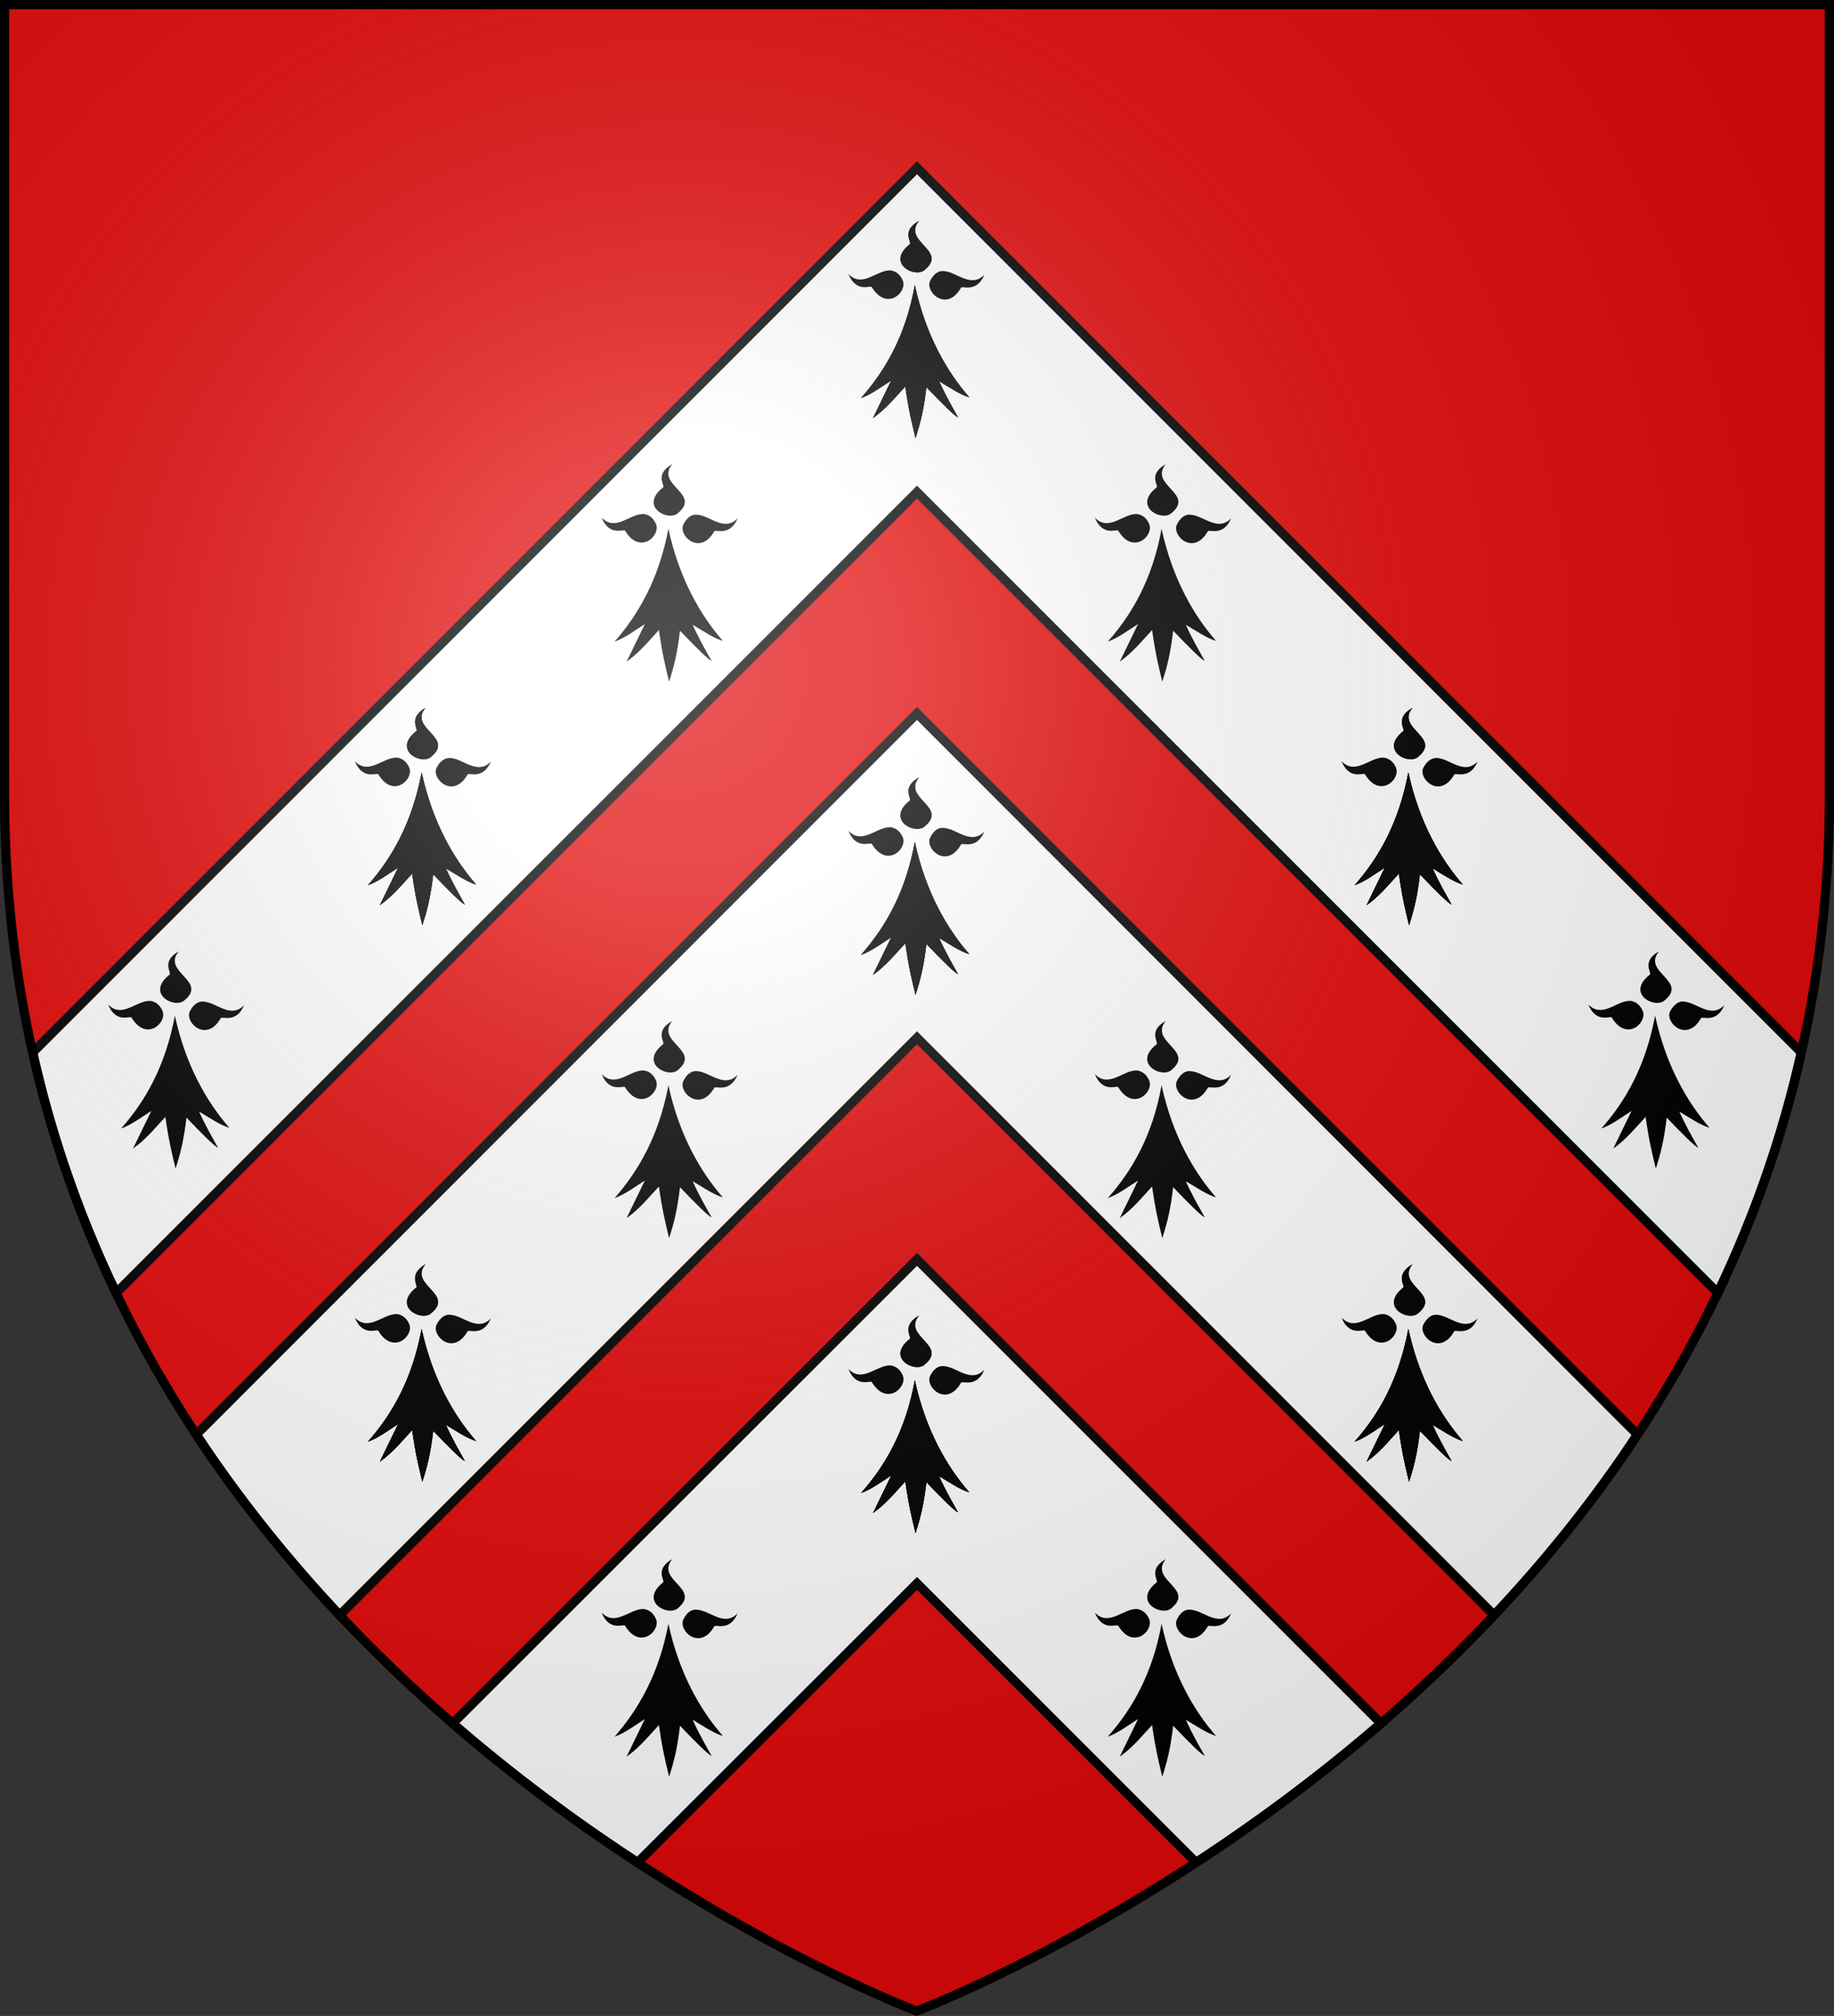 <svg version="1.1" id="svg2" xmlns="http://www.w3.org/2000/svg" x="0" y="0" viewBox="0 0 600 659.5" style="enable-background:new 0 0 600 659.5" xml:space="preserve"><rect x="0" y="0" width="600" height="659.5" fill="#333333" stroke="none"/><style>.st1{fill:#fff;stroke:#000;stroke-width:3;stroke-miterlimit:10}</style><path id="path2875_5_" d="M299.9 657.9s298.6-112.3 298.6-397.8V1.5H1.5v258.6c0 285.5 298.4 397.8 298.4 397.8z" style="fill:#e20909"/><path class="st1" d="m300 161 262 262c11.6-24.2 21-50.4 27.3-78.7L300 54.9 10.7 344.3C17 372.6 26.4 398.9 38 423l262-262z"/><path class="st1" d="M488.8 528.4c16.7-17.7 32.6-37.4 46.9-59.1L300 233.4 64.2 469.3c14.3 21.7 30.3 41.4 46.9 59.1L300 339.5l188.8 188.9z"/><path class="st1" d="m300 518 91.3 91.3c19.2-12.6 39.9-27.7 60.5-45.5L300 412 148.1 563.8c20.6 17.9 41.3 33 60.5 45.5L300 518z"/><g id="g3410_970_" transform="matrix(1.15 0 0 1.15 848.755 33.382)"><path id="path3124_581_" d="M-406.4 414.5c-5 6.1 8.8 8.4 1.3 14.2-3.1 1.9-10.5-2.3-4-7.5 1-.4-2.7-3.6 2.7-6.7z"/><path id="path3114_388_" d="M-414.5 428.7c1.1.2 2.5.8 3.4 2.9 1.3 3.3-4.6 8.8-8.8 1.9-.2-.8-4.4 1.9-6.7-3.8 3.8 4 7.8-.8 11.5-1h.6z"/><path id="path3104_388_" d="M-399.3 428.9c3.6.2 7.7 5 11.5 1-2.3 5.5-6.5 2.9-6.7 3.8-4 6.9-10.1 1.3-8.8-1.9 1.1-2.4 2.6-3.1 4-2.9z"/><path id="path3094_970_" d="M-407.6 432.9c3.1 14.3 9.2 24.7 15.5 31.9-2.7-.8-5.7-2.9-8.6-4.6 1.7 3.8 3.6 7.1 5.4 10.3-1-.4-4.4-3.8-9-8.6-.8 6.7-1.7 10.1-3.1 14.5-1.1-4.6-1.9-7.7-2.9-14.7-2.9 3.1-5.4 6.3-9.2 9l5.2-10.7c-2.7 1.7-5.7 4-8.6 5 6.9-7.8 12.7-17.8 15.3-32.1z"/></g><g id="g3410_977_" transform="matrix(1.15 0 0 1.15 848.755 33.382)"><path id="path3124_585_" d="M-476.6 345.2c-5 6.1 8.8 8.4 1.3 14.2-3.1 1.9-10.5-2.3-4-7.5 1-.3-2.7-3.6 2.7-6.7z"/><path id="path3114_391_" d="M-484.6 359.4c1.1.2 2.5.8 3.4 2.9 1.3 3.3-4.6 8.8-8.8 1.9-.2-.8-4.4 1.9-6.7-3.8 3.8 4 7.8-.8 11.5-1h.6z"/><path id="path3094_977_" d="M-477.8 363.6c3.1 14.3 9.2 24.7 15.5 31.9-2.7-.8-5.7-2.9-8.6-4.6 1.7 3.8 3.6 7.1 5.4 10.3-1-.4-4.4-3.8-9-8.6-.8 6.7-1.7 10.1-3.1 14.5-1.1-4.6-1.9-7.7-2.9-14.7-2.9 3.1-5.4 6.3-9.2 9l5.2-10.7c-2.7 1.7-5.7 4-8.6 5 6.9-7.8 12.7-17.7 15.3-32.1z"/></g><g id="g3410_933_" transform="matrix(1.15 0 0 1.15 848.755 33.382)"><path id="path3124_559_" d="M-476.6 345.2c-5 6.1 8.8 8.4 1.3 14.2-3.1 1.9-10.5-2.3-4-7.5 1-.3-2.7-3.6 2.7-6.7z"/><path id="path3104_373_" d="M-469.5 359.6c3.6.2 7.7 5 11.5 1-2.3 5.5-6.5 2.9-6.7 3.8-4 6.9-10.1 1.3-8.8-1.9 1.1-2.3 2.6-3.1 4-2.9z"/><path id="path3094_933_" d="M-477.8 363.6c3.1 14.3 9.2 24.7 15.5 31.9-2.7-.8-5.7-2.9-8.6-4.6 1.7 3.8 3.6 7.1 5.4 10.3-1-.4-4.4-3.8-9-8.6-.8 6.7-1.7 10.1-3.1 14.5-1.1-4.6-1.9-7.7-2.9-14.7-2.9 3.1-5.4 6.3-9.2 9l5.2-10.7c-2.7 1.7-5.7 4-8.6 5 6.9-7.8 12.7-17.7 15.3-32.1z"/></g><g id="g3410_926_" transform="matrix(1.15 0 0 1.15 848.755 33.382)"><path id="path3094_926_" d="M-477.8 363.6c3.1 14.3 9.2 24.7 15.5 31.9-2.7-.8-5.7-2.9-8.6-4.6 1.7 3.8 3.6 7.1 5.4 10.3-1-.4-4.4-3.8-9-8.6-.8 6.7-1.7 10.1-3.1 14.5-1.1-4.6-1.9-7.7-2.9-14.7-2.9 3.1-5.4 6.3-9.2 9l5.2-10.7c-2.7 1.7-5.7 4-8.6 5 6.9-7.8 12.7-17.7 15.3-32.1z"/></g><g id="g3410_925_" transform="matrix(1.15 0 0 1.15 848.755 33.382)"><path id="path3124_554_" d="M-546.8 414.5c-5 6.1 8.8 8.4 1.3 14.2-3.1 1.9-10.5-2.3-4-7.5 1-.4-2.7-3.6 2.7-6.7z"/><path id="path3114_370_" d="M-554.8 428.7c1.1.2 2.5.8 3.4 2.9 1.3 3.3-4.6 8.8-8.8 1.9-.2-.8-4.4 1.9-6.7-3.8 3.8 4 7.8-.8 11.5-1h.6z"/><path id="path3104_370_" d="M-539.7 428.9c3.6.2 7.7 5 11.5 1-2.3 5.5-6.5 2.9-6.7 3.8-4 6.9-10.1 1.3-8.8-1.9 1.1-2.4 2.6-3.1 4-2.9z"/><path id="path3094_925_" d="M-547.9 432.9c3.1 14.3 9.2 24.7 15.5 31.9-2.7-.8-5.7-2.9-8.6-4.6 1.7 3.8 3.6 7.1 5.4 10.3-1-.4-4.4-3.8-9-8.6-.8 6.7-1.7 10.1-3.1 14.5-1.1-4.6-1.9-7.7-2.9-14.7-2.9 3.1-5.4 6.3-9.2 9l5.2-10.7c-2.7 1.7-5.7 4-8.6 5 6.8-7.8 12.6-17.8 15.3-32.1z"/></g><g id="g3410_1020_" transform="matrix(1.15 0 0 1.15 848.755 33.382)"><path id="path3124_611_" d="M-266.1 241.6c-5 6.1 8.8 8.4 1.3 14.2-3.1 1.9-10.5-2.3-4-7.5 1-.4-2.6-3.7 2.7-6.7z"/><path id="path3114_408_" d="M-274.1 255.7c1.1.2 2.5.8 3.4 2.9 1.3 3.3-4.6 8.8-8.8 1.9-.2-.8-4.4 1.9-6.7-3.8 3.8 4 7.8-.8 11.5-1h.6z"/><path id="path3104_408_" d="M-259 255.9c3.6.2 7.7 5 11.5 1-2.3 5.5-6.5 2.9-6.7 3.8-4 6.9-10.1 1.3-8.8-1.9 1.2-2.3 2.7-3.1 4-2.9z"/><path id="path3094_1020_" d="M-267.2 259.9c3.1 14.3 9.2 24.7 15.5 31.9-2.7-.8-5.7-2.9-8.6-4.6 1.7 3.8 3.6 7.1 5.4 10.3-1-.4-4.4-3.8-9-8.6-.8 6.7-1.7 10.1-3.1 14.5-1.1-4.6-1.9-7.7-2.9-14.7-2.9 3.1-5.4 6.3-9.2 9l5.2-10.7c-2.7 1.7-5.7 4-8.6 5 6.9-7.8 12.6-17.7 15.3-32.1z"/></g><g id="g3410_980_" transform="matrix(1.15 0 0 1.15 848.755 33.382)"><path id="path3124_587_" d="M-406.4 103c-5 6.1 8.8 8.4 1.3 14.2-3.1 1.9-10.5-2.3-4-7.5 1-.4-2.7-3.6 2.7-6.7z"/><path id="path3114_392_" d="M-414.5 117.2c1.1.2 2.5.8 3.4 2.9 1.3 3.3-4.6 8.8-8.8 1.9-.2-.8-4.4 1.9-6.7-3.8 3.8 4 7.8-.8 11.5-1h.6z"/><path id="path3104_392_" d="M-399.3 117.4c3.6.2 7.7 5 11.5 1-2.3 5.5-6.5 2.9-6.7 3.8-4 6.9-10.1 1.3-8.8-1.9 1.1-2.3 2.6-3.1 4-2.9z"/><path id="path3094_980_" d="M-407.6 121.4c3.1 14.3 9.2 24.7 15.5 31.9-2.7-.8-5.7-2.9-8.6-4.6 1.7 3.8 3.6 7.1 5.4 10.3-1-.4-4.4-3.8-9-8.6-.8 6.7-1.7 10.1-3.1 14.5-1.1-4.6-1.9-7.7-2.9-14.7-2.9 3.1-5.4 6.3-9.2 9l5.2-10.7c-2.7 1.7-5.7 4-8.6 5 6.9-7.8 12.7-17.8 15.3-32.1z"/></g><g id="g3410_1027_" transform="matrix(1.15 0 0 1.15 848.755 33.382)"><path id="path3124_615_" d="M-336.2 172.3c-5 6.1 8.8 8.4 1.3 14.2-3.1 1.9-10.5-2.3-4-7.5.9-.4-2.7-3.6 2.7-6.7z"/><path id="path3114_411_" d="M-344.3 186.5c1.1.2 2.5.8 3.4 2.9 1.3 3.3-4.6 8.8-8.8 1.9-.2-.8-4.4 1.9-6.7-3.8 3.8 4 7.8-.8 11.5-1h.6z"/><path id="path3094_1027_" d="M-337.4 190.7c3.1 14.3 9.2 24.7 15.5 31.9-2.7-.8-5.7-2.9-8.6-4.6 1.7 3.8 3.6 7.1 5.4 10.3-1-.4-4.4-3.8-9-8.6-.8 6.7-1.7 10.1-3.1 14.5-1.1-4.6-1.9-7.7-2.9-14.7-2.9 3.1-5.4 6.3-9.2 9l5.2-10.7c-2.7 1.7-5.7 4-8.6 5 6.9-7.8 12.6-17.8 15.3-32.1z"/></g><g id="g3410_983_" transform="matrix(1.15 0 0 1.15 848.755 33.382)"><path id="path3124_589_" d="M-336.2 172.3c-5 6.1 8.8 8.4 1.3 14.2-3.1 1.9-10.5-2.3-4-7.5.9-.4-2.7-3.6 2.7-6.7z"/><path id="path3104_393_" d="M-329.2 186.6c3.6.2 7.7 5 11.5 1-2.3 5.5-6.5 2.9-6.7 3.8-4 6.9-10.1 1.3-8.8-1.9 1.2-2.3 2.7-3 4-2.9z"/><path id="path3094_983_" d="M-337.4 190.7c3.1 14.3 9.2 24.7 15.5 31.9-2.7-.8-5.7-2.9-8.6-4.6 1.7 3.8 3.6 7.1 5.4 10.3-1-.4-4.4-3.8-9-8.6-.8 6.7-1.7 10.1-3.1 14.5-1.1-4.6-1.9-7.7-2.9-14.7-2.9 3.1-5.4 6.3-9.2 9l5.2-10.7c-2.7 1.7-5.7 4-8.6 5 6.9-7.8 12.6-17.8 15.3-32.1z"/></g><g id="g3410_976_" transform="matrix(1.15 0 0 1.15 848.755 33.382)"><path id="path3094_976_" d="M-337.4 190.7c3.1 14.3 9.2 24.7 15.5 31.9-2.7-.8-5.7-2.9-8.6-4.6 1.7 3.8 3.6 7.1 5.4 10.3-1-.4-4.4-3.8-9-8.6-.8 6.7-1.7 10.1-3.1 14.5-1.1-4.6-1.9-7.7-2.9-14.7-2.9 3.1-5.4 6.3-9.2 9l5.2-10.7c-2.7 1.7-5.7 4-8.6 5 6.9-7.8 12.6-17.8 15.3-32.1z"/></g><g id="g3410_987_" transform="matrix(1.15 0 0 1.15 848.755 33.382)"><path id="path3124_591_" d="M-476.6 33.8c-5 6.1 8.8 8.4 1.3 14.2-3.1 1.9-10.5-2.3-4-7.5 1-.4-2.7-3.7 2.7-6.7z"/><path id="path3114_395_" d="M-484.6 47.9c1.1.2 2.5.8 3.4 2.9 1.3 3.3-4.6 8.8-8.8 1.9-.2-.8-4.4 1.9-6.7-3.8 3.8 4 7.8-.8 11.5-1h.6z"/><path id="path3094_987_" d="M-477.8 52.1c3.1 14.3 9.2 24.7 15.5 31.9-2.7-.8-5.7-2.9-8.6-4.6 1.7 3.8 3.6 7.1 5.4 10.3-1-.4-4.4-3.8-9-8.6-.8 6.7-1.7 10.1-3.1 14.5-1.1-4.6-1.9-7.7-2.9-14.7-2.9 3.1-5.4 6.3-9.2 9l5.2-10.7c-2.7 1.7-5.7 4-8.6 5 6.9-7.8 12.7-17.7 15.3-32.1z"/></g><g id="g3410_943_" transform="matrix(1.15 0 0 1.15 848.755 33.382)"><path id="path3124_565_" d="M-476.6 33.8c-5 6.1 8.8 8.4 1.3 14.2-3.1 1.9-10.5-2.3-4-7.5 1-.4-2.7-3.7 2.7-6.7z"/><path id="path3104_377_" d="M-469.5 48.1c3.6.2 7.7 5 11.5 1-2.3 5.5-6.5 2.9-6.7 3.8-4 6.9-10.1 1.3-8.8-1.9 1.1-2.3 2.6-3.1 4-2.9z"/><path id="path3094_943_" d="M-477.8 52.1c3.1 14.3 9.2 24.7 15.5 31.9-2.7-.8-5.7-2.9-8.6-4.6 1.7 3.8 3.6 7.1 5.4 10.3-1-.4-4.4-3.8-9-8.6-.8 6.7-1.7 10.1-3.1 14.5-1.1-4.6-1.9-7.7-2.9-14.7-2.9 3.1-5.4 6.3-9.2 9l5.2-10.7c-2.7 1.7-5.7 4-8.6 5 6.9-7.8 12.7-17.7 15.3-32.1z"/></g><g id="g3410_936_" transform="matrix(1.15 0 0 1.15 848.755 33.382)"><path id="path3094_936_" d="M-477.8 52.1c3.1 14.3 9.2 24.7 15.5 31.9-2.7-.8-5.7-2.9-8.6-4.6 1.7 3.8 3.6 7.1 5.4 10.3-1-.4-4.4-3.8-9-8.6-.8 6.7-1.7 10.1-3.1 14.5-1.1-4.6-1.9-7.7-2.9-14.7-2.9 3.1-5.4 6.3-9.2 9l5.2-10.7c-2.7 1.7-5.7 4-8.6 5 6.9-7.8 12.7-17.7 15.3-32.1z"/></g><g id="g3410_935_" transform="matrix(1.15 0 0 1.15 848.755 33.382)"><path id="path3124_560_" d="M-546.8 103c-5 6.1 8.8 8.4 1.3 14.2-3.1 1.9-10.5-2.3-4-7.5 1-.4-2.7-3.6 2.7-6.7z"/><path id="path3114_374_" d="M-554.8 117.2c1.1.2 2.5.8 3.4 2.9 1.3 3.3-4.6 8.8-8.8 1.9-.2-.8-4.4 1.9-6.7-3.8 3.8 4 7.8-.8 11.5-1h.6z"/><path id="path3104_374_" d="M-539.7 117.4c3.6.2 7.7 5 11.5 1-2.3 5.5-6.5 2.9-6.7 3.8-4 6.9-10.1 1.3-8.8-1.9 1.1-2.3 2.6-3.1 4-2.9z"/><path id="path3094_935_" d="M-547.9 121.4c3.1 14.3 9.2 24.7 15.5 31.9-2.7-.8-5.7-2.9-8.6-4.6 1.7 3.8 3.6 7.1 5.4 10.3-1-.4-4.4-3.8-9-8.6-.8 6.7-1.7 10.1-3.1 14.5-1.1-4.6-1.9-7.7-2.9-14.7-2.9 3.1-5.4 6.3-9.2 9l5.2-10.7c-2.7 1.7-5.7 4-8.6 5 6.8-7.8 12.6-17.8 15.3-32.1z"/></g><g id="g3410_937_" transform="matrix(1.15 0 0 1.15 848.755 33.382)"><path id="path3124_561_" d="M-617 172.3c-5 6.1 8.8 8.4 1.3 14.2-3.1 1.9-10.5-2.3-4-7.5 1-.4-2.6-3.6 2.7-6.7z"/><path id="path3114_375_" d="M-625 186.5c1.1.2 2.5.8 3.4 2.9 1.3 3.3-4.6 8.8-8.8 1.9-.2-.8-4.4 1.9-6.7-3.8 3.8 4 7.8-.8 11.5-1h.6z"/><path id="path3094_937_" d="M-618.1 190.7c3.1 14.3 9.2 24.7 15.5 31.9-2.7-.8-5.7-2.9-8.6-4.6 1.7 3.8 3.6 7.1 5.4 10.3-1-.4-4.4-3.8-9-8.6-.8 6.7-1.7 10.1-3.1 14.5-1.1-4.6-1.9-7.7-2.9-14.7-2.9 3.1-5.4 6.3-9.2 9l5.2-10.7c-2.7 1.7-5.7 4-8.6 5 6.9-7.8 12.6-17.8 15.3-32.1z"/></g><g id="g3410_893_" transform="matrix(1.15 0 0 1.15 848.755 33.382)"><path id="path3124_535_" d="M-617 172.3c-5 6.1 8.8 8.4 1.3 14.2-3.1 1.9-10.5-2.3-4-7.5 1-.4-2.6-3.6 2.7-6.7z"/><path id="path3104_357_" d="M-609.9 186.6c3.6.2 7.7 5 11.5 1-2.3 5.5-6.5 2.9-6.7 3.8-4 6.9-10.1 1.3-8.8-1.9 1.1-2.3 2.7-3 4-2.9z"/><path id="path3094_893_" d="M-618.1 190.7c3.1 14.3 9.2 24.7 15.5 31.9-2.7-.8-5.7-2.9-8.6-4.6 1.7 3.8 3.6 7.1 5.4 10.3-1-.4-4.4-3.8-9-8.6-.8 6.7-1.7 10.1-3.1 14.5-1.1-4.6-1.9-7.7-2.9-14.7-2.9 3.1-5.4 6.3-9.2 9l5.2-10.7c-2.7 1.7-5.7 4-8.6 5 6.9-7.8 12.6-17.8 15.3-32.1z"/></g><g id="g3410_886_" transform="matrix(1.15 0 0 1.15 848.755 33.382)"><path id="path3094_886_" d="M-618.1 190.7c3.1 14.3 9.2 24.7 15.5 31.9-2.7-.8-5.7-2.9-8.6-4.6 1.7 3.8 3.6 7.1 5.4 10.3-1-.4-4.4-3.8-9-8.6-.8 6.7-1.7 10.1-3.1 14.5-1.1-4.6-1.9-7.7-2.9-14.7-2.9 3.1-5.4 6.3-9.2 9l5.2-10.7c-2.7 1.7-5.7 4-8.6 5 6.9-7.8 12.6-17.8 15.3-32.1z"/></g><g id="g3410_885_" transform="matrix(1.15 0 0 1.15 848.755 33.382)"><path id="path3124_530_" d="M-687.2 241.6c-5 6.1 8.8 8.4 1.3 14.2-3.1 1.9-10.5-2.3-4-7.5 1-.4-2.6-3.7 2.7-6.7z"/><path id="path3114_354_" d="M-695.2 255.7c1.1.2 2.5.8 3.4 2.9 1.3 3.3-4.6 8.8-8.8 1.9-.2-.8-4.4 1.9-6.7-3.8 3.8 4 7.8-.8 11.5-1h.6z"/><path id="path3104_354_" d="M-680.1 255.9c3.6.2 7.7 5 11.5 1-2.3 5.5-6.5 2.9-6.7 3.8-4 6.9-10.1 1.3-8.8-1.9 1.1-2.3 2.7-3.1 4-2.9z"/><path id="path3094_885_" d="M-688.3 259.9c3.1 14.3 9.2 24.7 15.5 31.9-2.7-.8-5.7-2.9-8.6-4.6 1.7 3.8 3.6 7.1 5.4 10.3-1-.4-4.4-3.8-9-8.6-.8 6.7-1.7 10.1-3.1 14.5-1.1-4.6-1.9-7.7-2.9-14.7-2.9 3.1-5.4 6.3-9.2 9l5.2-10.7c-2.7 1.7-5.7 4-8.6 5 6.9-7.8 12.6-17.7 15.3-32.1z"/></g><g id="g3410_975_" transform="matrix(1.15 0 0 1.15 848.755 33.382)"><path id="path3124_584_" d="M-406.4 261.4c-5 6.1 8.8 8.4 1.3 14.2-3.1 1.9-10.5-2.3-4-7.5 1-.4-2.7-3.7 2.7-6.7z"/><path id="path3114_390_" d="M-414.5 275.5c1.1.2 2.5.8 3.4 2.9 1.3 3.3-4.6 8.8-8.8 1.9-.2-.8-4.4 1.9-6.7-3.8 3.8 4 7.8-.8 11.5-1h.6z"/><path id="path3104_390_" d="M-399.3 275.7c3.6.2 7.7 5 11.5 1-2.3 5.5-6.5 2.9-6.7 3.8-4 6.9-10.1 1.3-8.8-1.9 1.1-2.3 2.6-3.1 4-2.9z"/><path id="path3094_975_" d="M-407.6 279.7c3.1 14.3 9.2 24.7 15.5 31.9-2.7-.8-5.7-2.9-8.6-4.6 1.7 3.8 3.6 7.1 5.4 10.3-1-.4-4.4-3.8-9-8.6-.8 6.7-1.7 10.1-3.1 14.5-1.1-4.6-1.9-7.7-2.9-14.7-2.9 3.1-5.4 6.3-9.2 9l5.2-10.7c-2.7 1.7-5.7 4-8.6 5 6.9-7.8 12.7-17.7 15.3-32.1z"/></g><g id="g3410_1022_" transform="matrix(1.15 0 0 1.15 848.755 33.382)"><path id="path3124_612_" d="M-336.2 330.6c-5 6.1 8.8 8.4 1.3 14.2-3.1 1.9-10.5-2.3-4-7.5.9-.3-2.7-3.6 2.7-6.7z"/><path id="path3114_409_" d="M-344.3 344.8c1.1.2 2.5.8 3.4 2.9 1.3 3.3-4.6 8.8-8.8 1.9-.2-.8-4.4 1.9-6.7-3.8 3.8 4 7.8-.8 11.5-1h.6z"/><path id="path3094_1022_" d="M-337.4 349c3.1 14.3 9.2 24.7 15.5 31.9-2.7-.8-5.7-2.9-8.6-4.6 1.7 3.8 3.6 7.1 5.4 10.3-1-.4-4.4-3.8-9-8.6-.8 6.7-1.7 10.1-3.1 14.5-1.1-4.6-1.9-7.7-2.9-14.7-2.9 3.1-5.4 6.3-9.2 9l5.2-10.7c-2.7 1.7-5.7 4-8.6 5 6.9-7.8 12.6-17.7 15.3-32.1z"/></g><g id="g3410_978_" transform="matrix(1.15 0 0 1.15 848.755 33.382)"><path id="path3124_586_" d="M-336.2 330.6c-5 6.1 8.8 8.4 1.3 14.2-3.1 1.9-10.5-2.3-4-7.5.9-.3-2.7-3.6 2.7-6.7z"/><path id="path3104_391_" d="M-329.2 345c3.6.2 7.7 5 11.5 1-2.3 5.5-6.5 2.9-6.7 3.8-4 6.9-10.1 1.3-8.8-1.9 1.2-2.3 2.7-3.1 4-2.9z"/><path id="path3094_978_" d="M-337.4 349c3.1 14.3 9.2 24.7 15.5 31.9-2.7-.8-5.7-2.9-8.6-4.6 1.7 3.8 3.6 7.1 5.4 10.3-1-.4-4.4-3.8-9-8.6-.8 6.7-1.7 10.1-3.1 14.5-1.1-4.6-1.9-7.7-2.9-14.7-2.9 3.1-5.4 6.3-9.2 9l5.2-10.7c-2.7 1.7-5.7 4-8.6 5 6.9-7.8 12.6-17.7 15.3-32.1z"/></g><g id="g3410_971_" transform="matrix(1.15 0 0 1.15 848.755 33.382)"><path id="path3094_971_" d="M-337.4 349c3.1 14.3 9.2 24.7 15.5 31.9-2.7-.8-5.7-2.9-8.6-4.6 1.7 3.8 3.6 7.1 5.4 10.3-1-.4-4.4-3.8-9-8.6-.8 6.7-1.7 10.1-3.1 14.5-1.1-4.6-1.9-7.7-2.9-14.7-2.9 3.1-5.4 6.3-9.2 9l5.2-10.7c-2.7 1.7-5.7 4-8.6 5 6.9-7.8 12.6-17.7 15.3-32.1z"/></g><g id="g3410_982_" transform="matrix(1.15 0 0 1.15 848.755 33.382)"><path id="path3124_588_" d="M-476.6 192.1c-5 6.1 8.8 8.4 1.3 14.2-3.1 1.9-10.5-2.3-4-7.5 1-.4-2.7-3.6 2.7-6.7z"/><path id="path3114_393_" d="M-484.6 206.3c1.1.2 2.5.8 3.4 2.9 1.3 3.3-4.6 8.8-8.8 1.9-.2-.8-4.4 1.9-6.7-3.8 3.8 4 7.8-.8 11.5-1h.6z"/><path id="path3094_982_" d="M-477.8 210.5c3.1 14.3 9.2 24.7 15.5 31.9-2.7-.8-5.7-2.9-8.6-4.6 1.7 3.8 3.6 7.1 5.4 10.3-1-.4-4.4-3.8-9-8.6-.8 6.7-1.7 10.1-3.1 14.5-1.1-4.6-1.9-7.7-2.9-14.7-2.9 3.1-5.4 6.3-9.2 9l5.2-10.7c-2.7 1.7-5.7 4-8.6 5 6.9-7.8 12.7-17.8 15.3-32.1z"/></g><g id="g3410_938_" transform="matrix(1.15 0 0 1.15 848.755 33.382)"><path id="path3124_562_" d="M-476.6 192.1c-5 6.1 8.8 8.4 1.3 14.2-3.1 1.9-10.5-2.3-4-7.5 1-.4-2.7-3.6 2.7-6.7z"/><path id="path3104_375_" d="M-469.5 206.5c3.6.2 7.7 5 11.5 1-2.3 5.5-6.5 2.9-6.7 3.8-4 6.9-10.1 1.3-8.8-1.9 1.1-2.4 2.6-3.1 4-2.9z"/><path id="path3094_938_" d="M-477.8 210.5c3.1 14.3 9.2 24.7 15.5 31.9-2.7-.8-5.7-2.9-8.6-4.6 1.7 3.8 3.6 7.1 5.4 10.3-1-.4-4.4-3.8-9-8.6-.8 6.7-1.7 10.1-3.1 14.5-1.1-4.6-1.9-7.7-2.9-14.7-2.9 3.1-5.4 6.3-9.2 9l5.2-10.7c-2.7 1.7-5.7 4-8.6 5 6.9-7.8 12.7-17.8 15.3-32.1z"/></g><g id="g3410_931_" transform="matrix(1.15 0 0 1.15 848.755 33.382)"><path id="path3094_931_" d="M-477.8 210.5c3.1 14.3 9.2 24.7 15.5 31.9-2.7-.8-5.7-2.9-8.6-4.6 1.7 3.8 3.6 7.1 5.4 10.3-1-.4-4.4-3.8-9-8.6-.8 6.7-1.7 10.1-3.1 14.5-1.1-4.6-1.9-7.7-2.9-14.7-2.9 3.1-5.4 6.3-9.2 9l5.2-10.7c-2.7 1.7-5.7 4-8.6 5 6.9-7.8 12.7-17.8 15.3-32.1z"/></g><g id="g3410_930_" transform="matrix(1.15 0 0 1.15 848.755 33.382)"><path id="path3124_557_" d="M-546.8 261.4c-5 6.1 8.8 8.4 1.3 14.2-3.1 1.9-10.5-2.3-4-7.5 1-.4-2.7-3.7 2.7-6.7z"/><path id="path3114_372_" d="M-554.8 275.5c1.1.2 2.5.8 3.4 2.9 1.3 3.3-4.6 8.8-8.8 1.9-.2-.8-4.4 1.9-6.7-3.8 3.8 4 7.8-.8 11.5-1h.6z"/><path id="path3104_372_" d="M-539.7 275.7c3.6.2 7.7 5 11.5 1-2.3 5.5-6.5 2.9-6.7 3.8-4 6.9-10.1 1.3-8.8-1.9 1.1-2.3 2.6-3.1 4-2.9z"/><path id="path3094_930_" d="M-547.9 279.7c3.1 14.3 9.2 24.7 15.5 31.9-2.7-.8-5.7-2.9-8.6-4.6 1.7 3.8 3.6 7.1 5.4 10.3-1-.4-4.4-3.8-9-8.6-.8 6.7-1.7 10.1-3.1 14.5-1.1-4.6-1.9-7.7-2.9-14.7-2.9 3.1-5.4 6.3-9.2 9l5.2-10.7c-2.7 1.7-5.7 4-8.6 5 6.8-7.8 12.6-17.7 15.3-32.1z"/></g><g id="g3410_932_" transform="matrix(1.15 0 0 1.15 848.755 33.382)"><path id="path3124_558_" d="M-617 330.6c-5 6.1 8.8 8.4 1.3 14.2-3.1 1.9-10.5-2.3-4-7.5 1-.3-2.6-3.6 2.7-6.7z"/><path id="path3114_373_" d="M-625 344.8c1.1.2 2.5.8 3.4 2.9 1.3 3.3-4.6 8.8-8.8 1.9-.2-.8-4.4 1.9-6.7-3.8 3.8 4 7.8-.8 11.5-1h.6z"/><path id="path3094_932_" d="M-618.1 349c3.1 14.3 9.2 24.7 15.5 31.9-2.7-.8-5.7-2.9-8.6-4.6 1.7 3.8 3.6 7.1 5.4 10.3-1-.4-4.4-3.8-9-8.6-.8 6.7-1.7 10.1-3.1 14.5-1.1-4.6-1.9-7.7-2.9-14.7-2.9 3.1-5.4 6.3-9.2 9l5.2-10.7c-2.7 1.7-5.7 4-8.6 5 6.9-7.8 12.6-17.7 15.3-32.1z"/></g><g id="g3410_888_" transform="matrix(1.15 0 0 1.15 848.755 33.382)"><path id="path3124_532_" d="M-617 330.6c-5 6.1 8.8 8.4 1.3 14.2-3.1 1.9-10.5-2.3-4-7.5 1-.3-2.6-3.6 2.7-6.7z"/><path id="path3104_355_" d="M-609.9 345c3.6.2 7.7 5 11.5 1-2.3 5.5-6.5 2.9-6.7 3.8-4 6.9-10.1 1.3-8.8-1.9 1.1-2.3 2.7-3.1 4-2.9z"/><path id="path3094_888_" d="M-618.1 349c3.1 14.3 9.2 24.7 15.5 31.9-2.7-.8-5.7-2.9-8.6-4.6 1.7 3.8 3.6 7.1 5.4 10.3-1-.4-4.4-3.8-9-8.6-.8 6.7-1.7 10.1-3.1 14.5-1.1-4.6-1.9-7.7-2.9-14.7-2.9 3.1-5.4 6.3-9.2 9l5.2-10.7c-2.7 1.7-5.7 4-8.6 5 6.9-7.8 12.6-17.7 15.3-32.1z"/></g><g id="g3410_881_" transform="matrix(1.15 0 0 1.15 848.755 33.382)"><path id="path3094_881_" d="M-618.1 349c3.1 14.3 9.2 24.7 15.5 31.9-2.7-.8-5.7-2.9-8.6-4.6 1.7 3.8 3.6 7.1 5.4 10.3-1-.4-4.4-3.8-9-8.6-.8 6.7-1.7 10.1-3.1 14.5-1.1-4.6-1.9-7.7-2.9-14.7-2.9 3.1-5.4 6.3-9.2 9l5.2-10.7c-2.7 1.7-5.7 4-8.6 5 6.9-7.8 12.6-17.7 15.3-32.1z"/></g><radialGradient id="path2875_1_" cx="-494.039" cy="988.638" r="299.822" gradientTransform="matrix(1.353 0 0 -1.349 890.573 1553.203)" gradientUnits="userSpaceOnUse"><stop offset="0" style="stop-color:#fff;stop-opacity:.314"/><stop offset=".19" style="stop-color:#fff;stop-opacity:.251"/><stop offset=".6" style="stop-color:#6b6b6b;stop-opacity:.126"/><stop offset="1" style="stop-color:#000;stop-opacity:.126"/></radialGradient><path id="path2875_3_" d="M299.9 657.9s298.6-112.3 298.6-397.8V1.5H1.5v258.6c0 285.5 298.4 397.8 298.4 397.8z" style="fill:url(#path2875_1_);stroke:#000;stroke-width:3;stroke-miterlimit:10"/></svg>